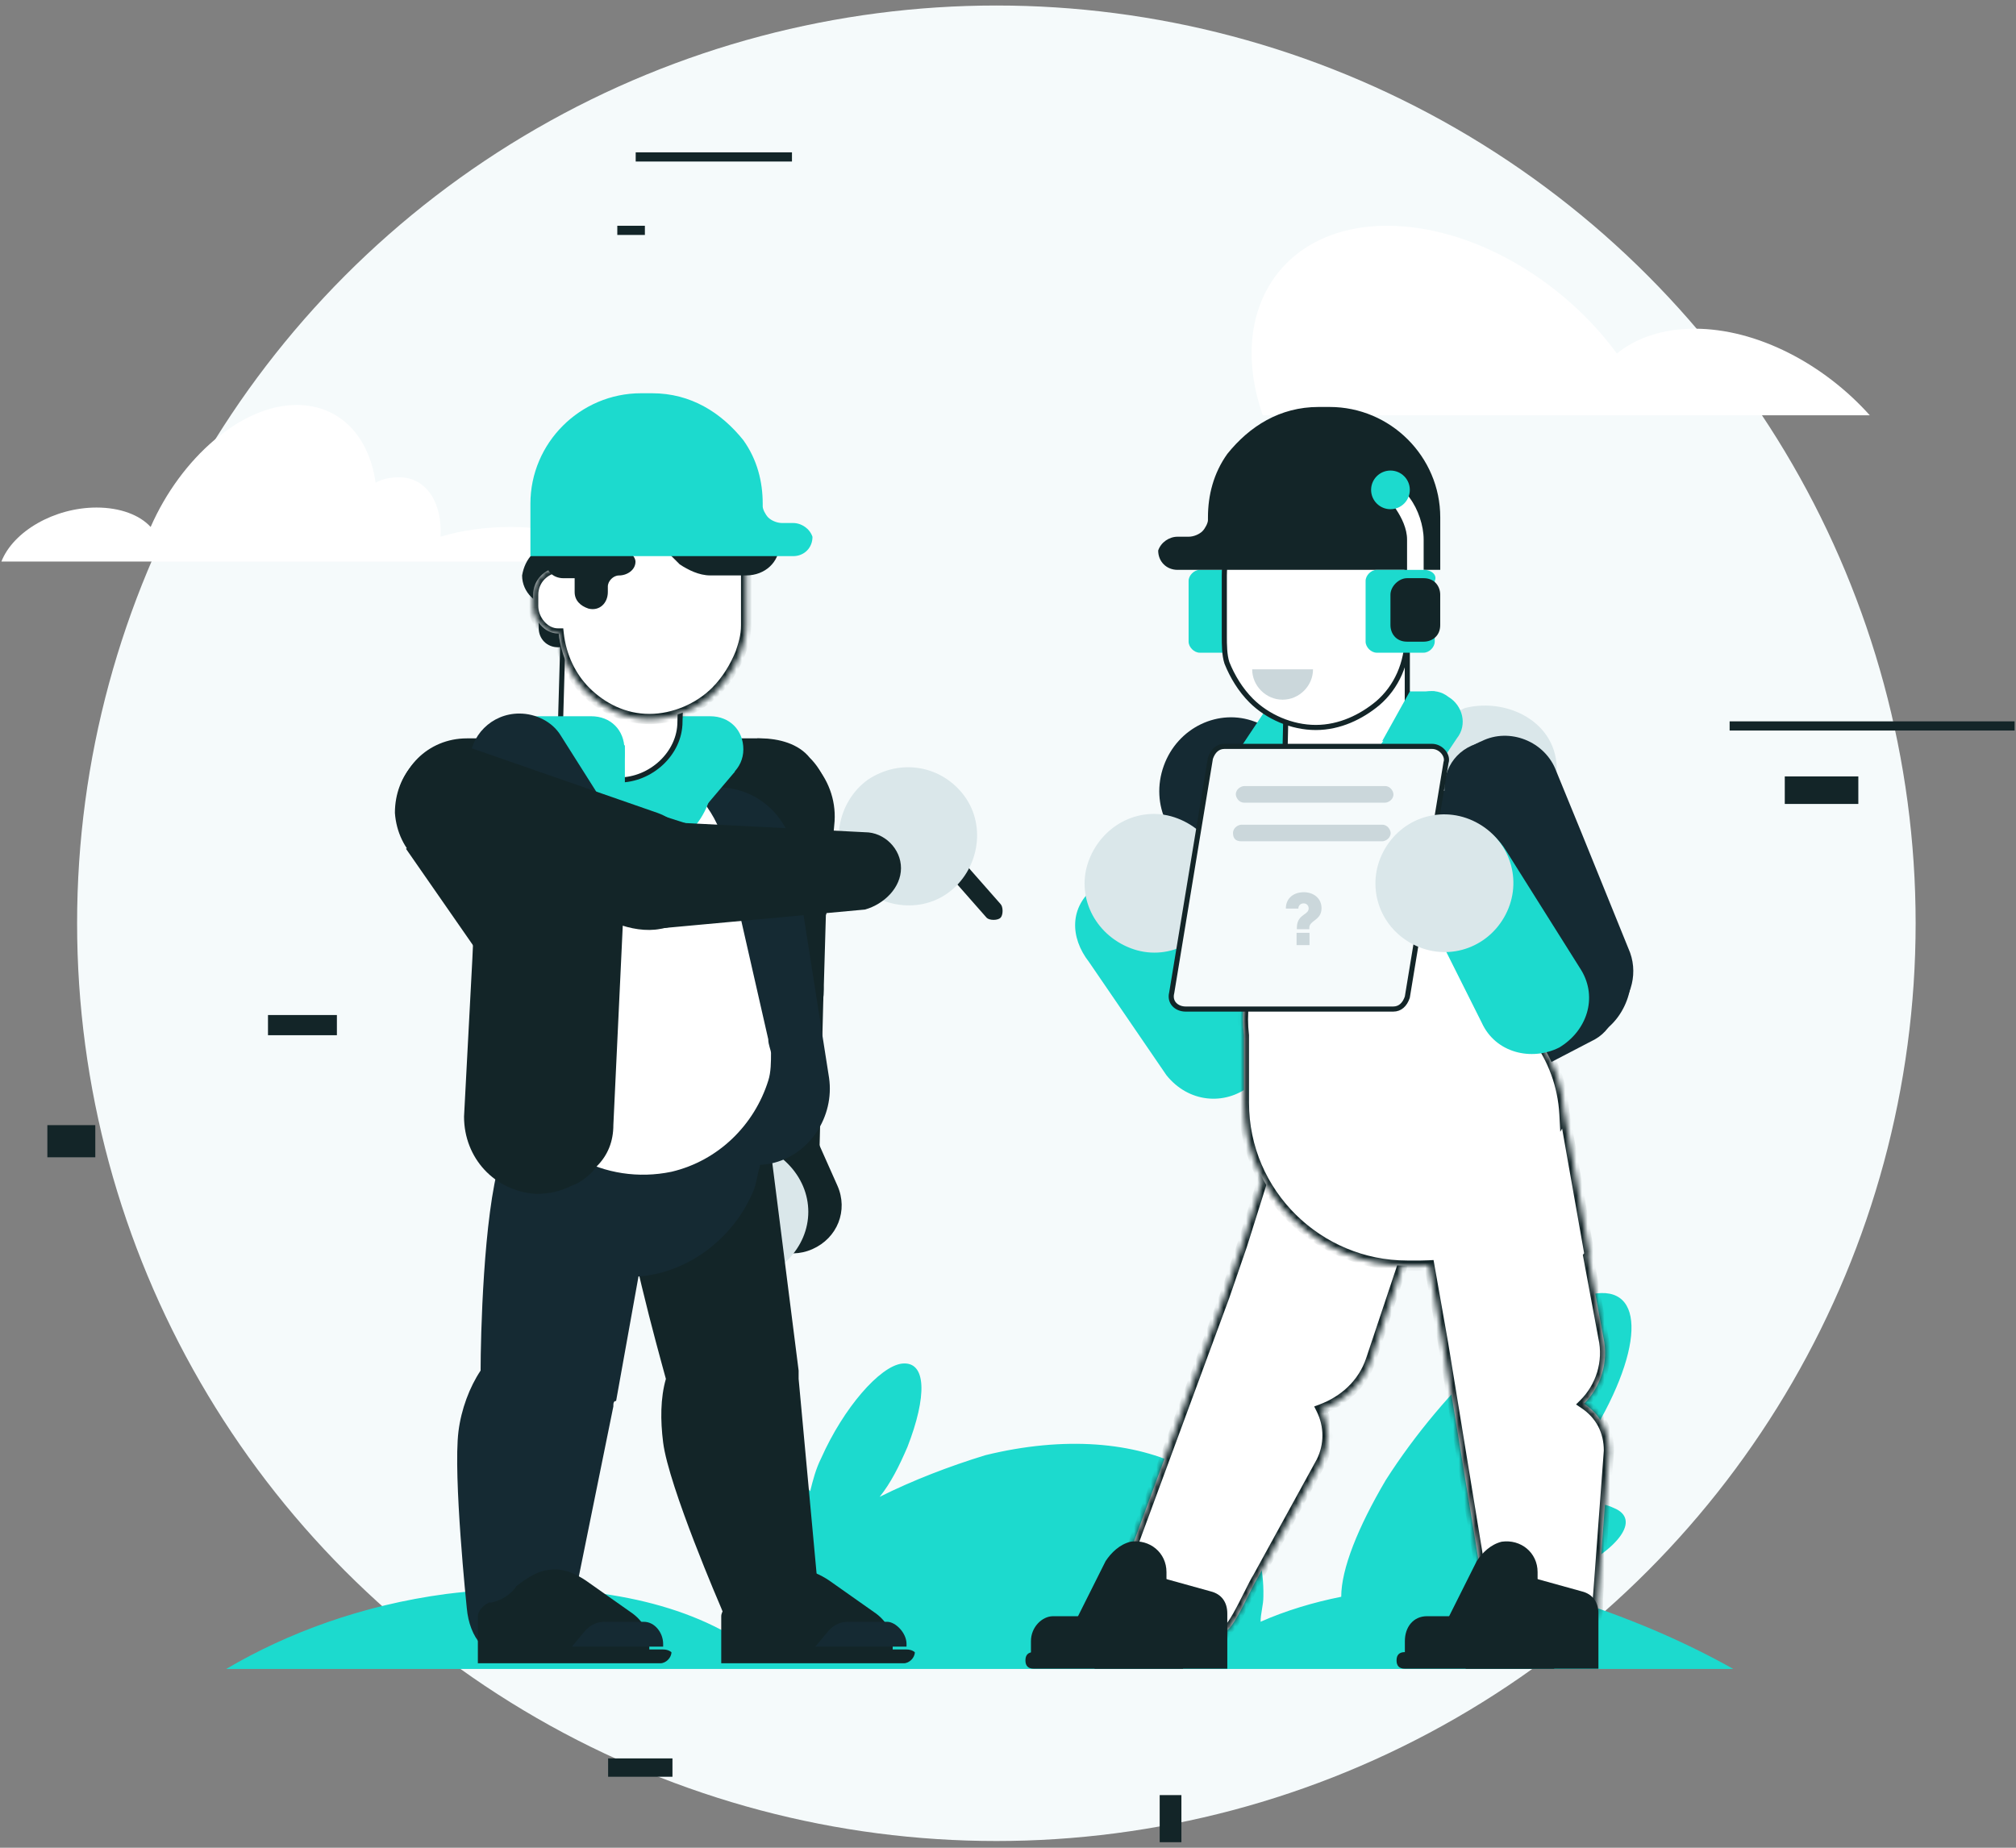 <svg width="360" height="330" viewBox="0 0 360 330" fill="none" xmlns="http://www.w3.org/2000/svg">
<rect x="0" y="0" width="360" height="330" fill="#808080" stroke="none"/>
<ellipse cx="177.923" cy="164.892" rx="164.155" ry="163.908" fill="#F5FAFB"/>
<path d="M109.944 100.287H0.25C2.374 94.888 9.713 90.645 17.245 90.645C21.494 90.645 24.97 91.995 26.901 94.116C32.309 81.775 43.123 72.326 52.973 72.326C60.698 72.326 65.912 77.918 67.071 86.21C68.423 85.439 69.968 85.246 71.32 85.246C76.148 85.246 79.044 89.874 78.658 95.852C82.521 94.695 86.769 94.116 91.211 94.116C99.902 94.116 106.661 96.623 109.944 100.287Z" fill="white"/>
<path d="M225.488 74.167H333.888C325.658 64.976 313.746 58.704 302.592 58.704C296.961 58.704 292.196 60.326 288.73 63.138C278.984 49.838 262.74 40.322 247.688 40.322C228.953 40.322 218.99 55.46 225.488 74.167Z" fill="white"/>
<path d="M210.965 320.601H207.086V329.014H210.965V320.601Z" fill="#132528"/>
<path d="M60.16 181.281H47.855V184.887H60.16V181.281Z" fill="#132528"/>
<path d="M17.017 200.947H8.458V206.689H17.017V200.947Z" fill="#132528"/>
<path d="M359.75 128.832H308.862V130.471H359.75V128.832Z" fill="#132528"/>
<path d="M120.083 314.046H108.592V317.324H120.083V314.046Z" fill="#132528"/>
<path d="M115.158 40.322H110.233V41.961H115.158V40.322Z" fill="#132528"/>
<path d="M331.844 138.666H318.711V143.583H331.844V138.666Z" fill="#132528"/>
<path d="M141.423 27.208H113.517V28.847H141.423V27.208Z" fill="#132528"/>
<path d="M309.512 298.069H40.403C51.327 291.624 64.732 286.667 79.628 284.684C99.488 282.205 117.363 284.684 129.775 291.624C132.754 287.162 136.23 282.701 140.202 279.23C139.705 277.743 139.209 276.751 138.713 275.264C136.23 268.323 136.726 262.374 139.209 261.879C140.699 261.879 142.685 263.366 144.671 266.34C145.167 264.357 145.664 262.374 146.657 260.391C150.629 251.468 157.083 244.031 161.055 243.535C165.524 243.04 165.524 249.485 162.049 258.408C160.559 261.879 159.069 264.853 157.083 267.332C163.042 264.357 169.496 261.879 175.951 259.896C204.252 252.955 226.098 264.357 225.602 285.179C225.602 286.667 225.105 288.154 225.105 289.641C229.574 287.658 234.539 286.171 239.504 285.179C239.504 280.222 242.483 272.785 247.448 264.357C257.875 247.997 274.26 232.629 284.19 231.141C294.12 229.158 293.624 241.552 283.197 257.912C280.714 261.879 277.735 265.845 274.756 269.315C280.218 268.323 285.183 267.828 288.162 269.315C293.127 271.298 289.155 276.751 279.721 281.213C276.742 282.701 273.763 283.692 270.784 284.188C274.756 284.684 278.232 285.179 282.204 286.171C292.631 289.641 301.568 293.607 309.512 298.069Z" fill="#1CDACE"/>
<path d="M135.207 131.87C143.108 131.87 149.528 138.773 149.034 146.662L147.553 163.427L135.207 131.87Z" fill="#132528"/>
<path d="M139.656 222.107C136.2 222.107 133.237 219.642 132.743 215.697L129.78 176.745C129.286 171.814 133.237 167.869 138.175 167.869C143.113 167.869 147.064 171.814 147.064 176.745L146.076 215.697C146.076 219.149 143.113 222.107 139.656 222.107Z" fill="#132528"/>
<path d="M134.225 198.431C138.67 196.458 143.608 198.431 145.583 202.868L149.534 211.744C151.509 216.181 149.534 221.112 145.089 223.084C140.645 225.057 135.707 223.084 133.732 218.647L129.781 209.771C127.806 205.334 129.781 200.403 134.225 198.431Z" fill="#132528"/>
<path d="M140.637 225.051C145.575 220.121 145.575 212.725 140.637 207.794C135.699 202.863 128.292 202.863 123.353 207.794C118.415 212.725 118.415 220.121 123.353 225.051C127.798 229.982 135.699 229.982 140.637 225.051Z" fill="#DAE7EA"/>
<path d="M146.069 283.738L142.612 246.264C142.612 245.771 142.612 245.278 142.612 244.785L137.674 205.832C136.687 199.422 131.255 194.984 123.847 195.97C115.946 197.449 111.008 202.38 111.008 209.776C111.502 219.638 117.428 240.84 118.909 246.264C117.921 249.715 117.921 253.66 118.415 257.605C119.403 265.494 128.785 287.189 128.785 287.189C130.761 292.613 134.711 294.585 139.649 294.092C144.588 294.092 146.563 290.641 146.069 283.738Z" fill="#132528"/>
<path d="M105.575 197.445C97.674 196.459 91.255 199.911 89.279 207.307C86.316 217.168 85.823 238.864 85.823 244.781C83.847 247.739 82.366 251.684 81.872 255.628C80.884 263.517 83.353 287.185 83.353 287.185C83.847 292.609 86.81 296.06 91.748 296.554C96.193 297.047 98.662 295.074 100.637 290.637L101.131 291.13L101.625 289.157C101.625 288.664 101.625 288.171 102.119 287.678L109.526 251.191C109.526 250.697 109.526 250.204 110.02 250.204L116.933 211.745C116.933 204.841 112.489 199.418 105.575 197.445Z" fill="#152A33"/>
<path d="M161.873 145.179C162.367 144.686 163.848 144.686 164.342 145.179L178.663 161.451C179.156 161.944 179.156 163.423 178.663 163.916C178.169 164.409 176.687 164.409 176.193 163.916L161.873 147.645C160.885 146.659 160.885 145.672 161.873 145.179Z" fill="#132528"/>
<path d="M148.052 143.698C148.052 137.781 143.608 133.344 138.176 132.851C132.25 132.851 127.805 137.288 127.312 142.712L126.324 176.734C126.324 182.651 130.768 187.089 136.2 187.582C142.126 187.582 146.571 183.144 147.064 177.72L148.052 143.698Z" fill="#132528"/>
<path d="M144.59 135.322C142.614 132.856 139.158 131.87 135.701 131.87H109.528H83.356C76.442 131.87 71.01 137.294 71.01 144.197C71.01 147.649 72.492 150.607 74.467 153.072C76.442 155.538 79.899 156.524 83.356 156.524H133.232H135.701C142.614 156.524 148.046 151.1 148.046 144.197C148.046 140.745 147.059 137.787 144.59 135.322Z" fill="#132528"/>
<path d="M148.044 153.561C150.02 148.137 147.551 142.22 142.119 140.248C136.687 138.276 130.761 140.741 128.786 146.165L115.946 177.722C113.971 183.145 116.44 189.062 121.872 191.035C127.304 193.007 133.23 190.542 135.205 185.118L148.044 153.561Z" fill="#132528"/>
<path d="M172.25 142.215C176.2 147.639 174.719 155.528 169.287 159.473C163.855 163.418 155.954 161.938 152.003 156.515C148.053 151.091 149.534 143.202 154.966 139.257C160.892 135.312 168.299 136.792 172.25 142.215Z" fill="#DAE7EA"/>
<path d="M82.37 132.361C75.457 132.854 70.519 138.278 70.519 145.181C71.012 152.084 76.444 157.015 83.358 157.015C90.271 156.522 95.21 151.098 95.21 144.195C94.716 137.292 88.79 131.868 82.37 132.361Z" fill="#132528"/>
<path d="M126.321 140.74C133.728 139.754 140.148 144.685 141.629 151.588L148.049 192.513C149.036 199.416 144.592 206.319 137.679 207.798C130.271 209.277 122.864 204.347 121.876 196.951L115.457 155.532C113.975 148.136 118.914 141.726 126.321 140.74Z" fill="#152A33"/>
<path d="M99.158 97.353C95.701 97.353 93.726 99.819 93.232 102.777C93.232 105.736 95.701 108.201 98.664 108.201H99.158C102.121 108.201 104.59 105.736 104.59 102.777C104.59 99.819 102.121 97.353 99.158 97.353Z" fill="#132528"/>
<path d="M93.73 182.159L72.496 151.588L92.249 140.247L93.73 182.159Z" fill="#132528"/>
<path d="M136.193 203.376C136.193 204.855 136.193 206.334 135.699 207.813C135.699 207.813 135.699 207.813 135.699 208.306C135.205 209.786 135.205 210.772 134.711 212.251C131.255 221.126 122.366 228.029 112.489 228.029C99.156 228.029 88.786 217.182 88.786 204.362C88.786 199.924 90.268 195.486 92.243 191.542C92.737 190.556 93.724 189.569 94.712 188.583C95.206 188.09 95.7 187.597 96.193 187.104C96.687 186.611 97.181 186.611 97.181 186.118C101.132 182.666 106.564 180.201 112.489 180.201C125.329 179.215 136.193 190.063 136.193 203.376Z" fill="#152A33"/>
<path d="M137.188 193.003C134.719 200.893 128.299 207.303 119.904 209.275C108.052 211.74 96.201 205.33 92.25 193.99C91.756 193.003 91.756 192.51 91.756 191.524L84.843 159.474C83.855 154.544 84.349 149.12 86.324 144.682C89.781 139.751 94.719 135.807 101.139 134.821C107.558 133.341 113.978 134.821 119.41 137.779C124.842 141.231 128.793 146.161 129.78 153.064L137.188 185.607C137.188 186.593 137.681 187.58 137.681 188.073C137.681 189.552 137.681 191.524 137.188 193.003Z" fill="white"/>
<path d="M105.881 136.044L96.512 136.532L96.821 142.441L106.19 141.953L105.881 136.044Z" fill="#132528"/>
<path d="M126.816 139.754H120.396C116.939 139.754 114.47 137.288 114.47 133.837C114.47 130.385 116.939 127.92 120.396 127.92H126.816C130.272 127.92 132.742 130.385 132.742 133.837C132.742 137.288 129.779 139.754 126.816 139.754Z" fill="#1CDACE"/>
<path d="M121.38 129.902H104.096C100.64 129.902 98.17 132.368 98.17 135.819V138.285C98.17 146.174 104.59 153.077 112.491 153.077C120.392 153.077 127.306 146.667 127.306 138.778V136.312C127.306 132.861 124.343 129.902 121.38 129.902Z" fill="#1CDACE"/>
<path d="M99.65 106.233C97.675 106.233 96.194 107.713 96.194 109.685V112.15C96.194 114.123 97.675 115.602 99.65 115.602C101.626 115.602 103.107 114.123 103.107 112.15V109.685C103.107 107.713 101.626 106.233 99.65 106.233Z" fill="#132528"/>
<path d="M100.593 111.629L121.903 112.102L121.422 128.901L121.422 128.901V128.914C121.422 134.552 116.221 139.305 110.52 139.305C104.861 139.305 100.116 134.595 100.112 128.427L100.593 111.629Z" fill="white" stroke="#132528" stroke-width="0.913"/>
<path d="M105.58 139.754H96.198C92.741 139.754 90.272 137.288 90.272 133.837C90.272 130.385 92.741 127.92 96.198 127.92H105.58C109.037 127.92 111.506 130.385 111.506 133.837C112 137.288 109.037 139.754 105.58 139.754Z" fill="#1CDACE"/>
<path d="M160.892 155.045C160.892 151.594 157.929 148.635 154.472 148.635L115.954 146.663C111.016 146.663 106.572 151.594 106.572 156.525C106.572 161.455 112.004 165.893 116.942 165.893L154.472 162.441C157.929 161.455 160.892 158.497 160.892 155.045Z" fill="#132528"/>
<mask id="path-37-inside-1_2621_50508" fill="white">
<path fill-rule="evenodd" clip-rule="evenodd" d="M99.655 100.31C100.149 90.942 107.556 83.546 116.939 83.546C126.321 84.039 133.729 91.435 133.235 100.804V111.651C133.235 113.623 132.741 115.103 132.247 116.582C131.259 119.047 129.778 121.513 127.803 123.485C124.84 126.443 120.395 128.416 115.951 128.416C111.507 128.416 107.556 126.443 104.593 123.485C102.033 120.929 100.21 117.268 99.762 113.139H99.654C97.185 113.139 95.21 110.673 95.21 108.208V106.236C95.21 103.474 97.361 101.572 99.655 101.331V100.31Z"/>
</mask>
<path fill-rule="evenodd" clip-rule="evenodd" d="M99.655 100.31C100.149 90.942 107.556 83.546 116.939 83.546C126.321 84.039 133.729 91.435 133.235 100.804V111.651C133.235 113.623 132.741 115.103 132.247 116.582C131.259 119.047 129.778 121.513 127.803 123.485C124.84 126.443 120.395 128.416 115.951 128.416C111.507 128.416 107.556 126.443 104.593 123.485C102.033 120.929 100.21 117.268 99.762 113.139H99.654C97.185 113.139 95.21 110.673 95.21 108.208V106.236C95.21 103.474 97.361 101.572 99.655 101.331V100.31Z" fill="white"/>
<path d="M116.939 83.546L116.987 82.635L116.963 82.633H116.939V83.546ZM99.655 100.31L98.744 100.262L98.742 100.286V100.31H99.655ZM133.235 100.804L132.323 100.756L132.322 100.78V100.804H133.235ZM132.247 116.582L133.094 116.921L133.104 116.896L133.113 116.871L132.247 116.582ZM127.803 123.485L127.158 122.839L127.803 123.485ZM104.593 123.485L103.948 124.131L104.593 123.485ZM99.762 113.139L100.669 113.04L100.581 112.226H99.762V113.139ZM99.655 101.331L99.751 102.238L100.568 102.152V101.331H99.655ZM116.939 82.633C107.045 82.633 99.262 90.436 98.744 100.262L100.566 100.359C101.036 91.449 108.067 84.458 116.939 84.458V82.633ZM134.146 100.852C134.669 90.924 126.815 83.151 116.987 82.635L116.891 84.457C125.828 84.927 132.788 91.946 132.323 100.756L134.146 100.852ZM134.147 111.651V100.804H132.322V111.651H134.147ZM133.113 116.871C133.607 115.391 134.147 113.787 134.147 111.651H132.322C132.322 113.46 131.875 114.814 131.382 116.293L133.113 116.871ZM128.447 124.131C130.527 122.055 132.07 119.478 133.094 116.921L131.4 116.243C130.449 118.617 129.029 120.971 127.158 122.839L128.447 124.131ZM115.951 129.328C120.648 129.328 125.321 127.252 128.447 124.131L127.158 122.839C124.358 125.635 120.143 127.503 115.951 127.503V129.328ZM103.948 124.131C107.052 127.23 111.225 129.328 115.951 129.328V127.503C111.788 127.503 108.06 125.657 105.238 122.839L103.948 124.131ZM98.855 113.237C99.325 117.569 101.237 121.424 103.948 124.131L105.238 122.839C102.828 120.433 101.095 116.967 100.669 113.04L98.855 113.237ZM99.654 114.051H99.762V112.226H99.654V114.051ZM94.297 108.208C94.297 109.676 94.881 111.117 95.817 112.196C96.755 113.277 98.103 114.051 99.654 114.051V112.226C98.736 112.226 97.862 111.768 97.195 111C96.526 110.229 96.122 109.205 96.122 108.208H94.297ZM94.297 106.236V108.208H96.122V106.236H94.297ZM99.559 100.423C96.862 100.707 94.297 102.949 94.297 106.236H96.122C96.122 104 97.86 102.437 99.751 102.238L99.559 100.423ZM98.742 100.31V101.331H100.568V100.31H98.742Z" fill="#132528" mask="url(#path-37-inside-1_2621_50508)"/>
<path d="M133.234 102.768H126.814C124.839 102.768 122.864 101.782 121.382 100.796L117.432 96.852L139.16 97.345C139.16 100.303 136.691 102.768 133.234 102.768Z" fill="#132528"/>
<path d="M111.506 158.989L109.53 200.9C109.53 203.858 108.543 206.324 106.568 208.296C105.58 209.775 103.605 211.255 102.123 211.748C100.148 212.734 98.173 213.227 95.704 213.227C88.296 212.734 82.864 206.817 82.864 199.421L84.346 171.315L84.839 160.468L85.333 145.675V145.182V144.196L98.666 144.689C106.074 145.182 112 151.592 111.506 158.989Z" fill="#132528"/>
<path d="M90.159 141.018L81.282 141.48L82.364 162.161L91.24 161.698L90.159 141.018Z" fill="#132528"/>
<path d="M111.996 150.117L100.144 131.38C98.663 128.915 95.7 127.436 92.737 127.436C87.799 127.436 83.848 131.38 83.848 136.311V137.79C83.848 141.242 85.823 144.2 88.786 145.679L108.045 155.048C110.514 156.034 112.983 154.555 112.983 152.089C112.49 151.103 112.49 150.61 111.996 150.117Z" fill="#152A33"/>
<path d="M84.842 133.848C79.41 131.876 73.484 134.835 71.509 140.258C69.533 145.682 72.496 151.599 77.928 153.571L110.52 164.912C115.952 166.884 121.878 163.926 123.853 158.502C125.829 153.078 122.866 147.161 117.434 145.189L84.842 133.848Z" fill="#132528"/>
<path d="M122.368 135.317L131.257 137.783L125.825 144.193L117.924 142.714L122.368 135.317Z" fill="#1CDACE"/>
<path d="M107.022 141.309H111.585V133.108H107.022V141.309Z" fill="#1CDACE"/>
<path d="M101.134 152.581L110.516 143.213L122.862 147.158L120.393 165.401L117.924 165.894C115.454 166.387 112.492 165.894 110.023 164.908L100.64 161.457L101.134 152.581Z" fill="#132528"/>
<path d="M118.418 294.59H115.949V294.097C115.949 291.632 114.961 289.659 112.986 288.18L104.591 282.263C103.109 281.277 101.134 280.291 99.159 280.291C96.196 280.291 94.221 281.77 92.245 283.249C91.258 284.729 89.776 285.715 87.801 286.208H87.307C86.32 286.701 85.332 287.687 85.332 288.673V295.083V296.562V297.056H86.32H106.566H117.924C118.912 297.056 119.899 296.069 119.899 295.083C119.899 295.083 119.405 294.59 118.418 294.59Z" fill="#132528"/>
<path d="M118.419 293.594V294.087H102.123L104.592 291.129C105.58 290.142 106.567 289.649 108.049 289.649H114.962C116.938 289.649 118.419 291.622 118.419 293.594Z" fill="#152A33"/>
<path d="M161.879 294.59H159.409V294.097C159.409 291.632 158.422 289.659 156.446 288.18L148.052 282.263C146.57 281.277 144.595 280.291 142.619 280.291C139.657 280.291 137.681 281.77 135.706 283.249C134.718 284.729 133.237 285.715 131.262 286.208H130.768C129.78 286.701 128.793 287.687 128.793 288.673V295.083V296.562V297.056H129.78H150.027H161.385C162.372 297.056 163.36 296.069 163.36 295.083C163.36 295.083 162.866 294.59 161.879 294.59Z" fill="#132528"/>
<path d="M161.88 293.594V294.087H145.584L148.054 291.129C149.041 290.142 150.029 289.649 151.51 289.649H158.424C159.905 289.649 161.88 291.622 161.88 293.594Z" fill="#152A33"/>
<path d="M110.023 97.353H100.641C99.159 97.353 97.678 98.34 97.678 99.819C97.184 101.791 98.665 103.27 100.641 103.27H102.616V105.736C102.616 107.215 103.604 108.201 105.085 108.694C107.06 109.187 108.542 107.708 108.542 105.736V104.75C108.542 103.763 109.529 102.777 110.517 102.777C111.999 102.777 113.48 101.791 113.48 100.312C113.48 99.326 111.999 97.847 110.023 97.353Z" fill="#132528"/>
<path d="M141.63 99.326H94.717V89.957C94.717 79.11 103.606 70.234 114.47 70.234H116.445C123.359 70.234 128.791 73.686 132.741 78.617C135.21 82.068 136.198 86.013 136.198 89.957V90.451C136.198 90.944 136.692 91.93 137.185 92.423C137.679 92.916 138.667 93.409 139.655 93.409H141.63C143.111 93.409 144.593 94.395 145.087 95.874C145.087 97.847 143.605 99.326 141.63 99.326Z" fill="#1CDACE"/>
<path d="M256.199 123.484H230.026V133.346H256.199V123.484Z" fill="#1CDACE"/>
<mask id="path-54-inside-2_2621_50508" fill="white">
<path fill-rule="evenodd" clip-rule="evenodd" d="M243.851 203.365L231.505 191.531L221.789 222.402L218.665 231.476L201.381 278.318L203.356 279.304C201.381 284.728 204.838 287.194 210.27 289.166C211.686 289.795 212.852 290.674 213.863 291.436C216.024 293.066 217.476 294.161 219.158 291.138C220.146 290.481 221.792 287.194 223.072 284.637C223.712 283.359 224.261 282.263 224.59 281.77L235.948 261.061C237.43 258.102 237.43 254.651 235.948 251.692C239.899 250.213 243.356 247.254 244.837 242.817L250.763 225.066C252.244 220.135 251.257 214.711 247.8 211.26C246.812 209.288 245.331 208.301 243.356 207.315C243.172 207.224 242.989 207.132 242.805 207.044L243.851 203.365Z"/>
</mask>
<path fill-rule="evenodd" clip-rule="evenodd" d="M243.851 203.365L231.505 191.531L221.789 222.402L218.665 231.476L201.381 278.318L203.356 279.304C201.381 284.728 204.838 287.194 210.27 289.166C211.686 289.795 212.852 290.674 213.863 291.436C216.024 293.066 217.476 294.161 219.158 291.138C220.146 290.481 221.792 287.194 223.072 284.637C223.712 283.359 224.261 282.263 224.59 281.77L235.948 261.061C237.43 258.102 237.43 254.651 235.948 251.692C239.899 250.213 243.356 247.254 244.837 242.817L250.763 225.066C252.244 220.135 251.257 214.711 247.8 211.26C246.812 209.288 245.331 208.301 243.356 207.315C243.172 207.224 242.989 207.132 242.805 207.044L243.851 203.365Z" fill="white"/>
<path d="M231.505 191.531L232.137 190.872L231.076 189.856L230.635 191.257L231.505 191.531ZM243.851 203.365L244.729 203.615L244.879 203.086L244.482 202.706L243.851 203.365ZM221.789 222.402L222.651 222.699L222.655 222.687L222.659 222.676L221.789 222.402ZM218.665 231.476L219.521 231.792L219.524 231.783L219.527 231.773L218.665 231.476ZM201.381 278.318L200.525 278.002L200.242 278.769L200.973 279.135L201.381 278.318ZM203.356 279.304L204.214 279.617L204.492 278.852L203.764 278.488L203.356 279.304ZM210.27 289.166L210.64 288.332L210.611 288.319L210.581 288.308L210.27 289.166ZM213.863 291.436L213.314 292.165H213.314L213.863 291.436ZM219.158 291.138L218.653 290.379L218.468 290.501L218.361 290.694L219.158 291.138ZM223.072 284.637L223.888 285.045L223.072 284.637ZM224.59 281.77L225.349 282.276L225.371 282.243L225.39 282.209L224.59 281.77ZM235.948 261.061L236.748 261.499L236.757 261.484L236.764 261.469L235.948 261.061ZM235.948 251.692L235.628 250.838L234.678 251.193L235.132 252.101L235.948 251.692ZM244.837 242.817L245.703 243.106L244.837 242.817ZM250.763 225.066L251.628 225.355L251.633 225.342L251.637 225.329L250.763 225.066ZM247.8 211.26L246.984 211.669L247.05 211.801L247.155 211.906L247.8 211.26ZM243.356 207.315L243.763 206.499V206.499L243.356 207.315ZM242.805 207.044L241.927 206.794L241.718 207.533L242.409 207.866L242.805 207.044ZM230.874 192.19L243.219 204.024L244.482 202.706L232.137 190.872L230.874 192.19ZM222.659 222.676L232.376 191.805L230.635 191.257L220.918 222.128L222.659 222.676ZM219.527 231.773L222.651 222.699L220.926 222.105L217.802 231.179L219.527 231.773ZM202.237 278.634L219.521 231.792L217.808 231.16L200.525 278.002L202.237 278.634ZM203.764 278.488L201.788 277.502L200.973 279.135L202.949 280.121L203.764 278.488ZM210.581 288.308C207.878 287.327 205.862 286.283 204.733 284.942C204.187 284.293 203.851 283.575 203.744 282.74C203.636 281.895 203.756 280.873 204.214 279.617L202.499 278.992C201.969 280.447 201.78 281.768 201.934 282.972C202.089 284.186 202.587 285.225 203.337 286.117C204.801 287.858 207.23 289.033 209.958 290.024L210.581 288.308ZM214.413 290.708C213.41 289.951 212.166 289.009 210.64 288.332L209.899 290C211.207 290.58 212.295 291.397 213.314 292.165L214.413 290.708ZM218.361 290.694C217.971 291.394 217.643 291.765 217.387 291.952C217.162 292.117 216.985 292.148 216.797 292.126C216.568 292.098 216.264 291.982 215.841 291.723C215.421 291.467 214.963 291.123 214.413 290.708L213.314 292.165C213.844 292.565 214.378 292.968 214.89 293.281C215.399 293.592 215.969 293.865 216.583 293.938C217.239 294.016 217.875 293.856 218.463 293.426C219.02 293.019 219.504 292.393 219.956 291.582L218.361 290.694ZM222.256 284.228C221.614 285.512 220.893 286.95 220.212 288.149C219.872 288.749 219.55 289.271 219.263 289.676C218.957 290.106 218.75 290.314 218.653 290.379L219.664 291.898C220.061 291.634 220.43 291.184 220.75 290.733C221.089 290.257 221.445 289.674 221.799 289.05C222.508 287.802 223.251 286.319 223.888 285.045L222.256 284.228ZM223.831 281.263C223.462 281.817 222.879 282.984 222.256 284.228L223.888 285.045C224.546 283.733 225.061 282.709 225.349 282.276L223.831 281.263ZM235.148 260.622L223.79 281.331L225.39 282.209L236.748 261.499L235.148 260.622ZM235.132 252.101C236.485 254.802 236.485 257.951 235.132 260.652L236.764 261.469C238.374 258.254 238.374 254.499 236.764 251.284L235.132 252.101ZM243.971 242.528C242.593 246.656 239.372 249.436 235.628 250.838L236.268 252.547C240.425 250.99 244.118 247.853 245.703 243.106L243.971 242.528ZM249.897 224.777L243.971 242.528L245.703 243.106L251.628 225.355L249.897 224.777ZM247.155 211.906C250.331 215.077 251.292 220.132 249.889 224.803L251.637 225.329C253.196 220.139 252.182 214.346 248.445 210.614L247.155 211.906ZM242.948 208.132C244.865 209.089 246.13 209.963 246.984 211.669L248.616 210.851C247.495 208.613 245.797 207.514 243.763 206.499L242.948 208.132ZM242.409 207.866C242.586 207.951 242.764 208.04 242.948 208.132L243.763 206.499C243.581 206.408 243.392 206.313 243.201 206.222L242.409 207.866ZM242.973 203.116L241.927 206.794L243.683 207.293L244.729 203.615L242.973 203.116Z" fill="#132528" mask="url(#path-54-inside-2_2621_50508)"/>
<path d="M233.484 181.668L231.509 158.987L230.522 147.646C230.028 142.222 225.089 137.785 219.164 138.278C216.201 138.771 213.732 139.757 212.25 141.729C210.769 143.702 209.781 146.167 209.781 149.125L210.769 160.466L212.744 183.148C213.238 188.571 218.176 193.009 224.102 192.516C229.534 192.516 233.978 187.585 233.484 181.668Z" fill="#0073BE"/>
<path d="M223.109 194.003C227.553 190.551 228.541 184.141 225.084 179.704L208.788 160.474C205.331 156.036 200.393 155.05 195.455 158.501C191.011 161.953 191.011 167.377 194.467 171.814L208.294 192.03C212.245 196.961 218.665 197.454 223.109 194.003Z" fill="#1CDACE"/>
<path d="M207.809 136.791C210.278 129.888 217.685 126.436 224.105 128.902C231.018 131.367 234.475 138.763 232.006 145.173C229.537 152.076 222.129 155.528 215.71 153.062C208.796 151.09 205.34 143.694 207.809 136.791Z" fill="#152A33"/>
<path d="M214.719 145.678L226.571 145.185C228.546 143.706 231.509 143.213 233.978 143.213H258.669C267.064 143.213 273.484 149.623 273.484 158.005C273.484 166.387 267.064 172.797 258.669 172.797H233.978C227.065 172.797 221.139 167.867 219.657 161.95L214.719 145.678Z" fill="#0073BE"/>
<path d="M225.087 161.943L225.581 154.547C226.074 148.137 229.531 142.22 233.975 138.769C238.42 134.824 244.839 132.852 251.259 133.345C264.098 134.331 273.975 146.165 272.493 158.985L270.024 183.639C270.024 184.625 270.024 185.611 269.531 186.104C267.061 197.938 256.197 205.827 244.346 204.841C232 203.855 223.111 193.5 223.111 181.666C223.111 180.68 223.111 180.187 223.111 179.201L224.099 166.381L224.593 163.423L225.087 161.943Z" fill="#0073BE"/>
<path d="M270.515 192.018C271.997 192.018 272.49 192.511 272.49 193.497C272.49 194.483 271.996 194.976 271.009 194.976H270.515C266.565 194.976 263.602 197.934 263.602 201.879C263.602 202.865 263.108 203.358 262.12 203.358C261.133 203.358 260.639 202.865 260.639 201.879C260.639 196.948 265.083 192.018 270.515 192.018Z" fill="#FF8500"/>
<path d="M222.622 101.776H214.227C213.239 101.776 212.251 102.763 212.251 103.749V114.596C212.251 115.583 213.239 116.569 214.227 116.569H222.622C223.609 116.569 224.597 115.583 224.597 114.596V103.749C224.597 102.763 223.609 101.776 222.622 101.776Z" fill="#1CDACE"/>
<path d="M212.252 133.834C214.721 131.369 217.684 130.383 221.141 130.383H247.313H262.128C269.042 130.383 274.474 135.807 274.474 142.71C274.474 146.161 272.992 149.12 271.017 151.585C268.548 154.05 265.585 155.037 262.128 155.037H223.61H221.141C214.228 155.037 208.796 149.613 208.796 142.71C208.302 139.258 209.783 136.3 212.252 133.834Z" fill="#152A33"/>
<path d="M230.022 126.928C231.504 126.435 233.479 127.421 233.973 128.9C234.467 130.38 233.479 132.352 231.998 132.845C227.553 134.324 225.084 138.762 226.072 143.2L235.454 176.236C235.948 177.715 234.961 179.687 233.479 180.18C231.998 180.673 230.022 179.687 229.529 178.208L219.652 145.172C217.677 137.283 222.121 129.393 230.022 126.928Z" fill="#132528"/>
<path d="M219.658 136.31L227.559 124.477C229.041 122.011 232.498 121.025 234.967 122.997C237.436 124.477 238.423 127.928 236.448 130.394L228.547 142.227C227.066 144.693 223.609 145.679 221.14 143.707C218.671 142.227 217.683 138.776 219.658 136.31Z" fill="#1CDACE"/>
<path d="M231.015 127.433H250.768C254.225 127.433 257.187 130.391 257.187 133.843V142.718C257.187 146.169 254.225 149.128 250.768 149.128H231.015C227.558 149.128 224.595 146.169 224.595 142.718V133.843C225.089 130.391 227.558 127.433 231.015 127.433Z" fill="#1CDACE"/>
<path d="M229.499 132.858L229.983 111.613H251.303V132.853C251.303 138.53 246.557 143.737 240.401 143.737C234.715 143.737 229.502 139 229.499 132.858Z" fill="white" stroke="#132528" stroke-width="0.913"/>
<path d="M218.629 113.618V102.77C218.629 93.655 225.831 86.462 234.963 86.462C244.094 86.462 251.296 93.655 251.296 102.77V113.618C251.296 118.425 249.372 122.731 246.026 125.596C243.119 128.014 239.269 129.926 234.963 129.926C230.644 129.926 226.314 128.006 223.433 125.129C221.513 123.212 220.064 120.807 219.095 118.392C218.634 116.998 218.629 115.114 218.629 113.618Z" fill="white" stroke="#132528" stroke-width="0.913"/>
<path d="M210.275 101.774H257.188V92.406C257.188 81.558 248.3 72.683 237.435 72.683H235.46C228.547 72.683 223.115 76.134 219.164 81.065C216.695 84.516 215.707 88.461 215.707 92.406V92.899C215.707 93.392 215.214 94.378 214.72 94.871C214.226 95.364 213.238 95.857 212.251 95.857H210.275C208.794 95.857 207.312 96.843 206.819 98.323C206.819 100.295 208.3 101.774 210.275 101.774Z" fill="#132528"/>
<path d="M251.259 103.763C253.728 103.763 256.197 105.735 256.197 108.693V110.666C256.197 113.131 254.222 115.103 251.753 115.597H247.309V110.666V109.187V108.693C246.815 105.735 248.79 103.763 251.259 103.763Z" fill="#F5FAFB"/>
<path d="M252.245 144.686L258.665 166.874L262.122 178.215C262.616 179.694 264.591 180.68 266.072 180.187C267.554 179.694 268.541 177.722 268.048 176.242L266.072 169.832L265.085 166.874L258.171 142.713C257.184 138.769 259.159 134.331 263.603 132.852C267.554 131.866 271.998 133.838 273.48 138.276C273.973 139.755 275.949 140.741 277.43 140.248C278.912 139.755 277.924 140.741 277.924 138.769C278.912 129.4 269.529 124.47 261.628 126.442C254.714 129.4 250.27 137.29 252.245 144.686Z" fill="#DAE7EA"/>
<path d="M243.848 139.758V147.647C243.848 149.619 242.367 151.592 239.898 151.592C237.923 151.592 235.947 150.112 235.947 147.647V139.758H243.848Z" fill="#FF815E"/>
<path d="M260.145 141.226H250.762V149.115H260.145V141.226Z" fill="#152A33"/>
<path d="M243.359 137.789L251.261 125.955C252.742 123.49 256.199 122.504 258.668 124.476C261.137 125.955 262.125 129.407 260.149 131.872L252.248 143.706C250.767 146.171 247.31 147.157 244.841 145.185C242.372 143.706 241.878 140.254 243.359 137.789Z" fill="#1CDACE"/>
<path fill-rule="evenodd" clip-rule="evenodd" d="M282.371 148.635L290.766 169.344C292.707 173.607 291.291 178.176 288.438 180.893C287.925 182.857 286.656 184.571 284.842 185.605L273.484 191.522C269.534 193.494 265.089 192.015 263.114 188.564C261.139 184.619 262.62 180.181 266.077 178.209L271.664 175.299L263.606 156.524L259.161 145.676C258.174 143.211 258.174 140.252 259.161 137.787C260.149 135.322 262.124 133.349 264.593 132.363C269.531 129.898 275.951 132.363 277.926 137.787L282.371 148.635Z" fill="#152A33"/>
<path d="M194.475 153.561C196.944 147.151 203.858 143.699 210.278 146.165C216.697 148.63 220.154 155.533 217.685 161.943C215.216 168.353 208.302 171.805 201.883 169.339C195.463 166.874 192.006 159.971 194.475 153.561Z" fill="#DAE7EA"/>
<path d="M232.492 175.75H244.837C245.331 175.75 246.319 175.257 246.319 174.271C246.319 173.778 245.825 172.792 244.837 172.792H232.492C231.998 172.792 231.01 173.285 231.01 174.271C231.01 175.257 231.504 175.75 232.492 175.75Z" fill="#D6DCD9"/>
<path d="M234.468 119.539C234.468 122.498 231.998 124.963 229.035 124.963C226.073 124.963 223.604 122.498 223.604 119.539H234.468Z" fill="#CBD7DB"/>
<path d="M197.928 284.218L205.335 281.753C205.829 281.753 206.817 281.753 207.31 281.753L216.199 284.218C218.174 284.711 219.162 286.191 219.162 288.163V298.024H195.459V288.163C195.459 286.191 196.446 284.711 197.928 284.218Z" fill="#132528"/>
<path d="M197.436 278.798C198.424 277.318 199.905 275.839 201.88 275.346C205.337 274.853 208.3 277.318 208.3 280.77V287.673C208.3 290.631 205.831 293.097 202.868 293.097L190.029 293.59L197.436 278.798Z" fill="#132528"/>
<path d="M188.047 288.65H198.418C200.393 288.65 202.368 290.623 202.368 292.595V297.033H184.097V293.088C184.097 290.623 186.072 288.65 188.047 288.65Z" fill="#132528"/>
<path d="M184.595 295.063H211.261V298.022H184.595C183.607 298.022 183.113 297.529 183.113 296.543C183.113 295.557 183.607 295.063 184.595 295.063Z" fill="#132528"/>
<path d="M285.618 172.32L289.075 165.91L290.556 169.855C292.532 175.279 290.556 181.689 285.618 184.647L283.149 186.126L285.618 172.32Z" fill="#152A33"/>
<path d="M251.756 123.486L256.695 125.952L257.682 129.403L246.818 132.362L251.756 123.486Z" fill="#1CDACE"/>
<mask id="path-85-inside-3_2621_50508" fill="white">
<path fill-rule="evenodd" clip-rule="evenodd" d="M274.367 185.142L276.936 175.25H272.985C270.022 175.25 267.059 173.277 266.072 170.319L265.084 167.36H231.011C227.554 167.36 224.097 169.826 223.11 173.277L222.616 176.236C222.616 176.729 222.492 177.222 222.369 177.715C222.245 178.208 222.122 178.701 222.122 179.194C221.892 181.108 221.9 183.022 222.126 184.903V196.946C222.126 213.218 235.459 226.038 251.261 226.038H253.482C253.563 226.038 253.645 226.039 253.727 226.039C254.233 226.039 254.735 226.024 255.233 225.995L257.681 239.846L265.088 285.209H266.57C267.063 290.633 272.495 294.577 277.927 294.084C282.372 293.591 284.841 291.126 285.335 287.674V286.688V285.702L287.31 259.076C287.31 255.624 285.829 252.666 282.866 250.694C285.829 247.735 287.31 243.297 286.322 238.86L283.621 224.362L283.855 224.077L279.411 198.93L279.369 199.004C279.09 193.826 277.274 189.056 274.367 185.142Z"/>
</mask>
<path fill-rule="evenodd" clip-rule="evenodd" d="M274.367 185.142L276.936 175.25H272.985C270.022 175.25 267.059 173.277 266.072 170.319L265.084 167.36H231.011C227.554 167.36 224.097 169.826 223.11 173.277L222.616 176.236C222.616 176.729 222.492 177.222 222.369 177.715C222.245 178.208 222.122 178.701 222.122 179.194C221.892 181.108 221.9 183.022 222.126 184.903V196.946C222.126 213.218 235.459 226.038 251.261 226.038H253.482C253.563 226.038 253.645 226.039 253.727 226.039C254.233 226.039 254.735 226.024 255.233 225.995L257.681 239.846L265.088 285.209H266.57C267.063 290.633 272.495 294.577 277.927 294.084C282.372 293.591 284.841 291.126 285.335 287.674V286.688V285.702L287.31 259.076C287.31 255.624 285.829 252.666 282.866 250.694C285.829 247.735 287.31 243.297 286.322 238.86L283.621 224.362L283.855 224.077L279.411 198.93L279.369 199.004C279.09 193.826 277.274 189.056 274.367 185.142Z" fill="white"/>
<path d="M276.936 175.25L277.819 175.479L278.116 174.337H276.936V175.25ZM274.367 185.142L273.484 184.913L273.374 185.336L273.635 185.686L274.367 185.142ZM266.072 170.319L265.206 170.608V170.608L266.072 170.319ZM265.084 167.36L265.95 167.071L265.742 166.448H265.084V167.36ZM223.11 173.277L222.232 173.026L222.218 173.076L222.209 173.127L223.11 173.277ZM222.616 176.236L221.716 176.086L221.703 176.16V176.236H222.616ZM222.369 177.715L221.484 177.493H221.484L222.369 177.715ZM222.122 179.194L223.028 179.303L223.034 179.249V179.194H222.122ZM222.126 184.903H223.038V184.848L223.032 184.794L222.126 184.903ZM253.482 226.038L253.49 225.125H253.482V226.038ZM255.233 225.995L256.132 225.837L255.99 225.038L255.18 225.084L255.233 225.995ZM257.681 239.846L258.581 239.699L258.579 239.687L257.681 239.846ZM265.088 285.209L264.187 285.356L264.312 286.121H265.088V285.209ZM266.57 285.209L267.478 285.126L267.403 284.296H266.57V285.209ZM277.927 294.084L278.01 294.993L278.019 294.992L278.028 294.991L277.927 294.084ZM285.335 287.674L286.238 287.803L286.247 287.739V287.674H285.335ZM285.335 285.702L284.425 285.634L284.422 285.668V285.702H285.335ZM287.31 259.076L288.22 259.143L288.222 259.11V259.076H287.31ZM282.866 250.694L282.221 250.048L281.432 250.835L282.36 251.453L282.866 250.694ZM286.322 238.86L285.425 239.027L285.428 239.042L285.432 239.058L286.322 238.86ZM283.621 224.362L282.916 223.782L282.646 224.111L282.724 224.529L283.621 224.362ZM283.855 224.077L284.56 224.657L284.827 224.332L284.754 223.918L283.855 224.077ZM279.411 198.93L280.309 198.772L279.872 196.298L278.62 198.475L279.411 198.93ZM279.369 199.004L278.457 199.053L278.623 202.13L280.16 199.459L279.369 199.004ZM276.053 175.02L273.484 184.913L275.25 185.372L277.819 175.479L276.053 175.02ZM272.985 176.162H276.936V174.337H272.985V176.162ZM265.206 170.608C266.325 173.959 269.651 176.162 272.985 176.162V174.337C270.393 174.337 267.794 172.596 266.937 170.03L265.206 170.608ZM264.219 167.649L265.206 170.608L266.937 170.03L265.95 167.071L264.219 167.649ZM231.011 168.273H265.084V166.448H231.011V168.273ZM223.987 173.528C224.858 170.483 227.945 168.273 231.011 168.273V166.448C227.162 166.448 223.336 169.168 222.232 173.026L223.987 173.528ZM223.516 176.386L224.01 173.427L222.209 173.127L221.716 176.086L223.516 176.386ZM223.254 177.937C223.372 177.465 223.528 176.861 223.528 176.236H221.703C221.703 176.597 221.612 176.979 221.484 177.493L223.254 177.937ZM223.034 179.194C223.034 178.833 223.125 178.451 223.254 177.937L221.484 177.493C221.366 177.965 221.209 178.569 221.209 179.194H223.034ZM223.032 184.794C222.814 182.984 222.807 181.143 223.028 179.303L221.216 179.085C220.977 181.074 220.985 183.061 221.22 185.012L223.032 184.794ZM223.038 196.946V184.903H221.213V196.946H223.038ZM251.261 225.125C235.952 225.125 223.038 212.702 223.038 196.946H221.213C221.213 213.733 234.966 226.95 251.261 226.95V225.125ZM253.482 225.125H251.261V226.95H253.482V225.125ZM253.727 225.126C253.648 225.126 253.569 225.126 253.49 225.125L253.473 226.95C253.558 226.951 253.642 226.951 253.727 226.951V225.126ZM255.18 225.084C254.7 225.112 254.215 225.126 253.727 225.126V226.951C254.25 226.951 254.77 226.936 255.286 226.907L255.18 225.084ZM258.579 239.687L256.132 225.837L254.334 226.154L256.782 240.005L258.579 239.687ZM265.989 285.062L258.581 239.699L256.78 239.993L264.187 285.356L265.989 285.062ZM266.57 284.296H265.088V286.121H266.57V284.296ZM277.845 293.175C272.84 293.63 267.92 289.977 267.478 285.126L265.661 285.292C266.207 291.289 272.151 295.525 278.01 294.993L277.845 293.175ZM284.431 287.545C284.211 289.082 283.561 290.358 282.503 291.31C281.439 292.266 279.902 292.947 277.827 293.177L278.028 294.991C280.397 294.728 282.317 293.93 283.722 292.667C285.133 291.4 285.964 289.718 286.238 287.803L284.431 287.545ZM284.422 286.688V287.674H286.247V286.688H284.422ZM284.422 285.702V286.688H286.247V285.702H284.422ZM286.4 259.008L284.425 285.634L286.245 285.769L288.22 259.143L286.4 259.008ZM282.36 251.453C285.057 253.249 286.397 255.915 286.397 259.076H288.222C288.222 255.333 286.6 252.083 283.371 249.934L282.36 251.453ZM285.432 239.058C286.348 243.176 284.974 247.299 282.221 250.048L283.51 251.339C286.683 248.171 288.272 243.419 287.213 238.661L285.432 239.058ZM282.724 224.529L285.425 239.027L287.219 238.693L284.518 224.195L282.724 224.529ZM283.15 223.498L282.916 223.782L284.326 224.942L284.56 224.657L283.15 223.498ZM278.512 199.089L282.956 224.236L284.754 223.918L280.309 198.772L278.512 199.089ZM280.16 199.459L280.202 199.385L278.62 198.475L278.578 198.549L280.16 199.459ZM273.635 185.686C276.438 189.461 278.189 194.06 278.457 199.053L280.28 198.955C279.992 193.592 278.11 188.651 275.1 184.598L273.635 185.686Z" fill="#132528" mask="url(#path-85-inside-3_2621_50508)"/>
<path d="M251.261 107.208H254.223V96.36C254.223 93.895 253.236 90.937 251.754 88.964L249.779 86.006L247.31 87.978L249.285 90.937C250.273 92.416 251.261 94.388 251.261 96.36V107.208Z" fill="white"/>
<path d="M254.227 101.776H245.832C244.844 101.776 243.857 102.763 243.857 103.749V114.596C243.857 115.583 244.844 116.569 245.832 116.569H254.227C255.215 116.569 256.202 115.583 256.202 114.596V103.749C256.696 102.763 255.708 101.776 254.227 101.776Z" fill="#1CDACE"/>
<path d="M248.297 90.942C250.206 90.942 251.754 89.397 251.754 87.491C251.754 85.584 250.206 84.039 248.297 84.039C246.388 84.039 244.84 85.584 244.84 87.491C244.84 89.397 246.388 90.942 248.297 90.942Z" fill="#1CDACE"/>
<path d="M251.257 103.261H254.22C256.195 103.261 257.183 104.74 257.183 106.219V111.643C257.183 113.615 255.701 114.601 254.22 114.601H251.257C249.281 114.601 248.294 113.122 248.294 111.643V106.219C248.294 104.74 249.775 103.261 251.257 103.261Z" fill="#132528"/>
<path d="M278.425 187.09C283.363 184.131 285.338 178.215 282.375 173.284L269.042 152.082C266.079 147.151 261.141 145.672 256.203 148.137C251.265 151.095 250.771 156.026 253.734 160.957L264.598 182.652C267.067 188.076 273.487 189.555 278.425 187.09Z" fill="#1CDACE"/>
<path d="M209.229 177.331L209.234 177.313L209.237 177.295L216.144 135.42C216.603 134.077 217.454 133.3 218.663 133.3H255.7C256.532 133.3 257.273 133.717 257.754 134.304C258.242 134.899 258.413 135.602 258.23 136.151L258.218 136.185L258.212 136.221L251.305 178.096C250.847 179.439 249.996 180.216 248.786 180.216H211.75C210.874 180.216 210.139 179.888 209.681 179.38C209.231 178.881 209.018 178.175 209.229 177.331Z" fill="#F5FAFB" stroke="#132528" stroke-width="0.913"/>
<path d="M222.164 143.352H247.349C247.842 143.352 248.83 142.859 248.83 141.873C248.83 141.38 248.336 140.394 247.349 140.394H222.164C221.67 140.394 220.682 140.887 220.682 141.873C220.682 142.366 221.176 143.352 222.164 143.352Z" fill="#CBD7DB"/>
<path d="M221.663 150.252H246.847C247.341 150.252 248.329 149.759 248.329 148.773C248.329 148.28 247.835 147.294 246.847 147.294H221.663C221.169 147.294 220.181 147.787 220.181 148.773C220.181 149.759 220.675 150.252 221.663 150.252Z" fill="#CBD7DB"/>
<path d="M264.103 147.14C270.029 150.591 272.004 157.987 268.547 163.904C265.091 169.821 257.683 171.794 251.758 168.342C245.832 164.89 243.857 157.494 247.313 151.577C250.77 145.661 258.177 143.688 264.103 147.14Z" fill="#DAE7EA"/>
<path d="M264.198 284.218L271.606 281.753C272.1 281.753 273.087 281.753 273.581 281.753L282.47 284.218C284.445 284.711 285.433 286.191 285.433 288.163V298.024H261.729V288.163C261.729 286.191 262.717 284.711 264.198 284.218Z" fill="#132528"/>
<path d="M263.707 278.798C264.694 277.318 266.176 275.839 268.151 275.346C271.608 274.853 274.571 277.318 274.571 280.77V287.673C274.571 290.631 272.101 293.097 269.139 293.097L256.299 293.59L263.707 278.798Z" fill="#132528"/>
<path d="M254.82 288.65H265.19C267.165 288.65 269.141 290.623 269.141 292.595V297.033H250.869V293.088C250.869 290.623 252.351 288.65 254.82 288.65Z" fill="#132528"/>
<path d="M250.865 295.063H277.532V298.022H250.865C249.878 298.022 249.384 297.529 249.384 296.543C249.384 295.557 249.878 295.063 250.865 295.063Z" fill="#132528"/>
<path d="M231.581 165.952V165.709C231.581 164.265 232.309 163.742 232.897 163.307C233.331 163.013 233.689 162.745 233.689 162.234C233.689 161.685 233.28 161.34 232.795 161.34C232.309 161.34 231.849 161.672 231.849 162.272H229.614C229.614 160.369 231.057 159.347 232.808 159.347C234.622 159.347 235.989 160.471 235.989 162.209C235.989 163.422 235.312 163.946 234.711 164.419C234.226 164.776 233.804 165.109 233.804 165.709V165.952H231.581ZM231.53 168.801V166.603H233.842V168.801H231.53Z" fill="#CBD7DB"/>
</svg>
